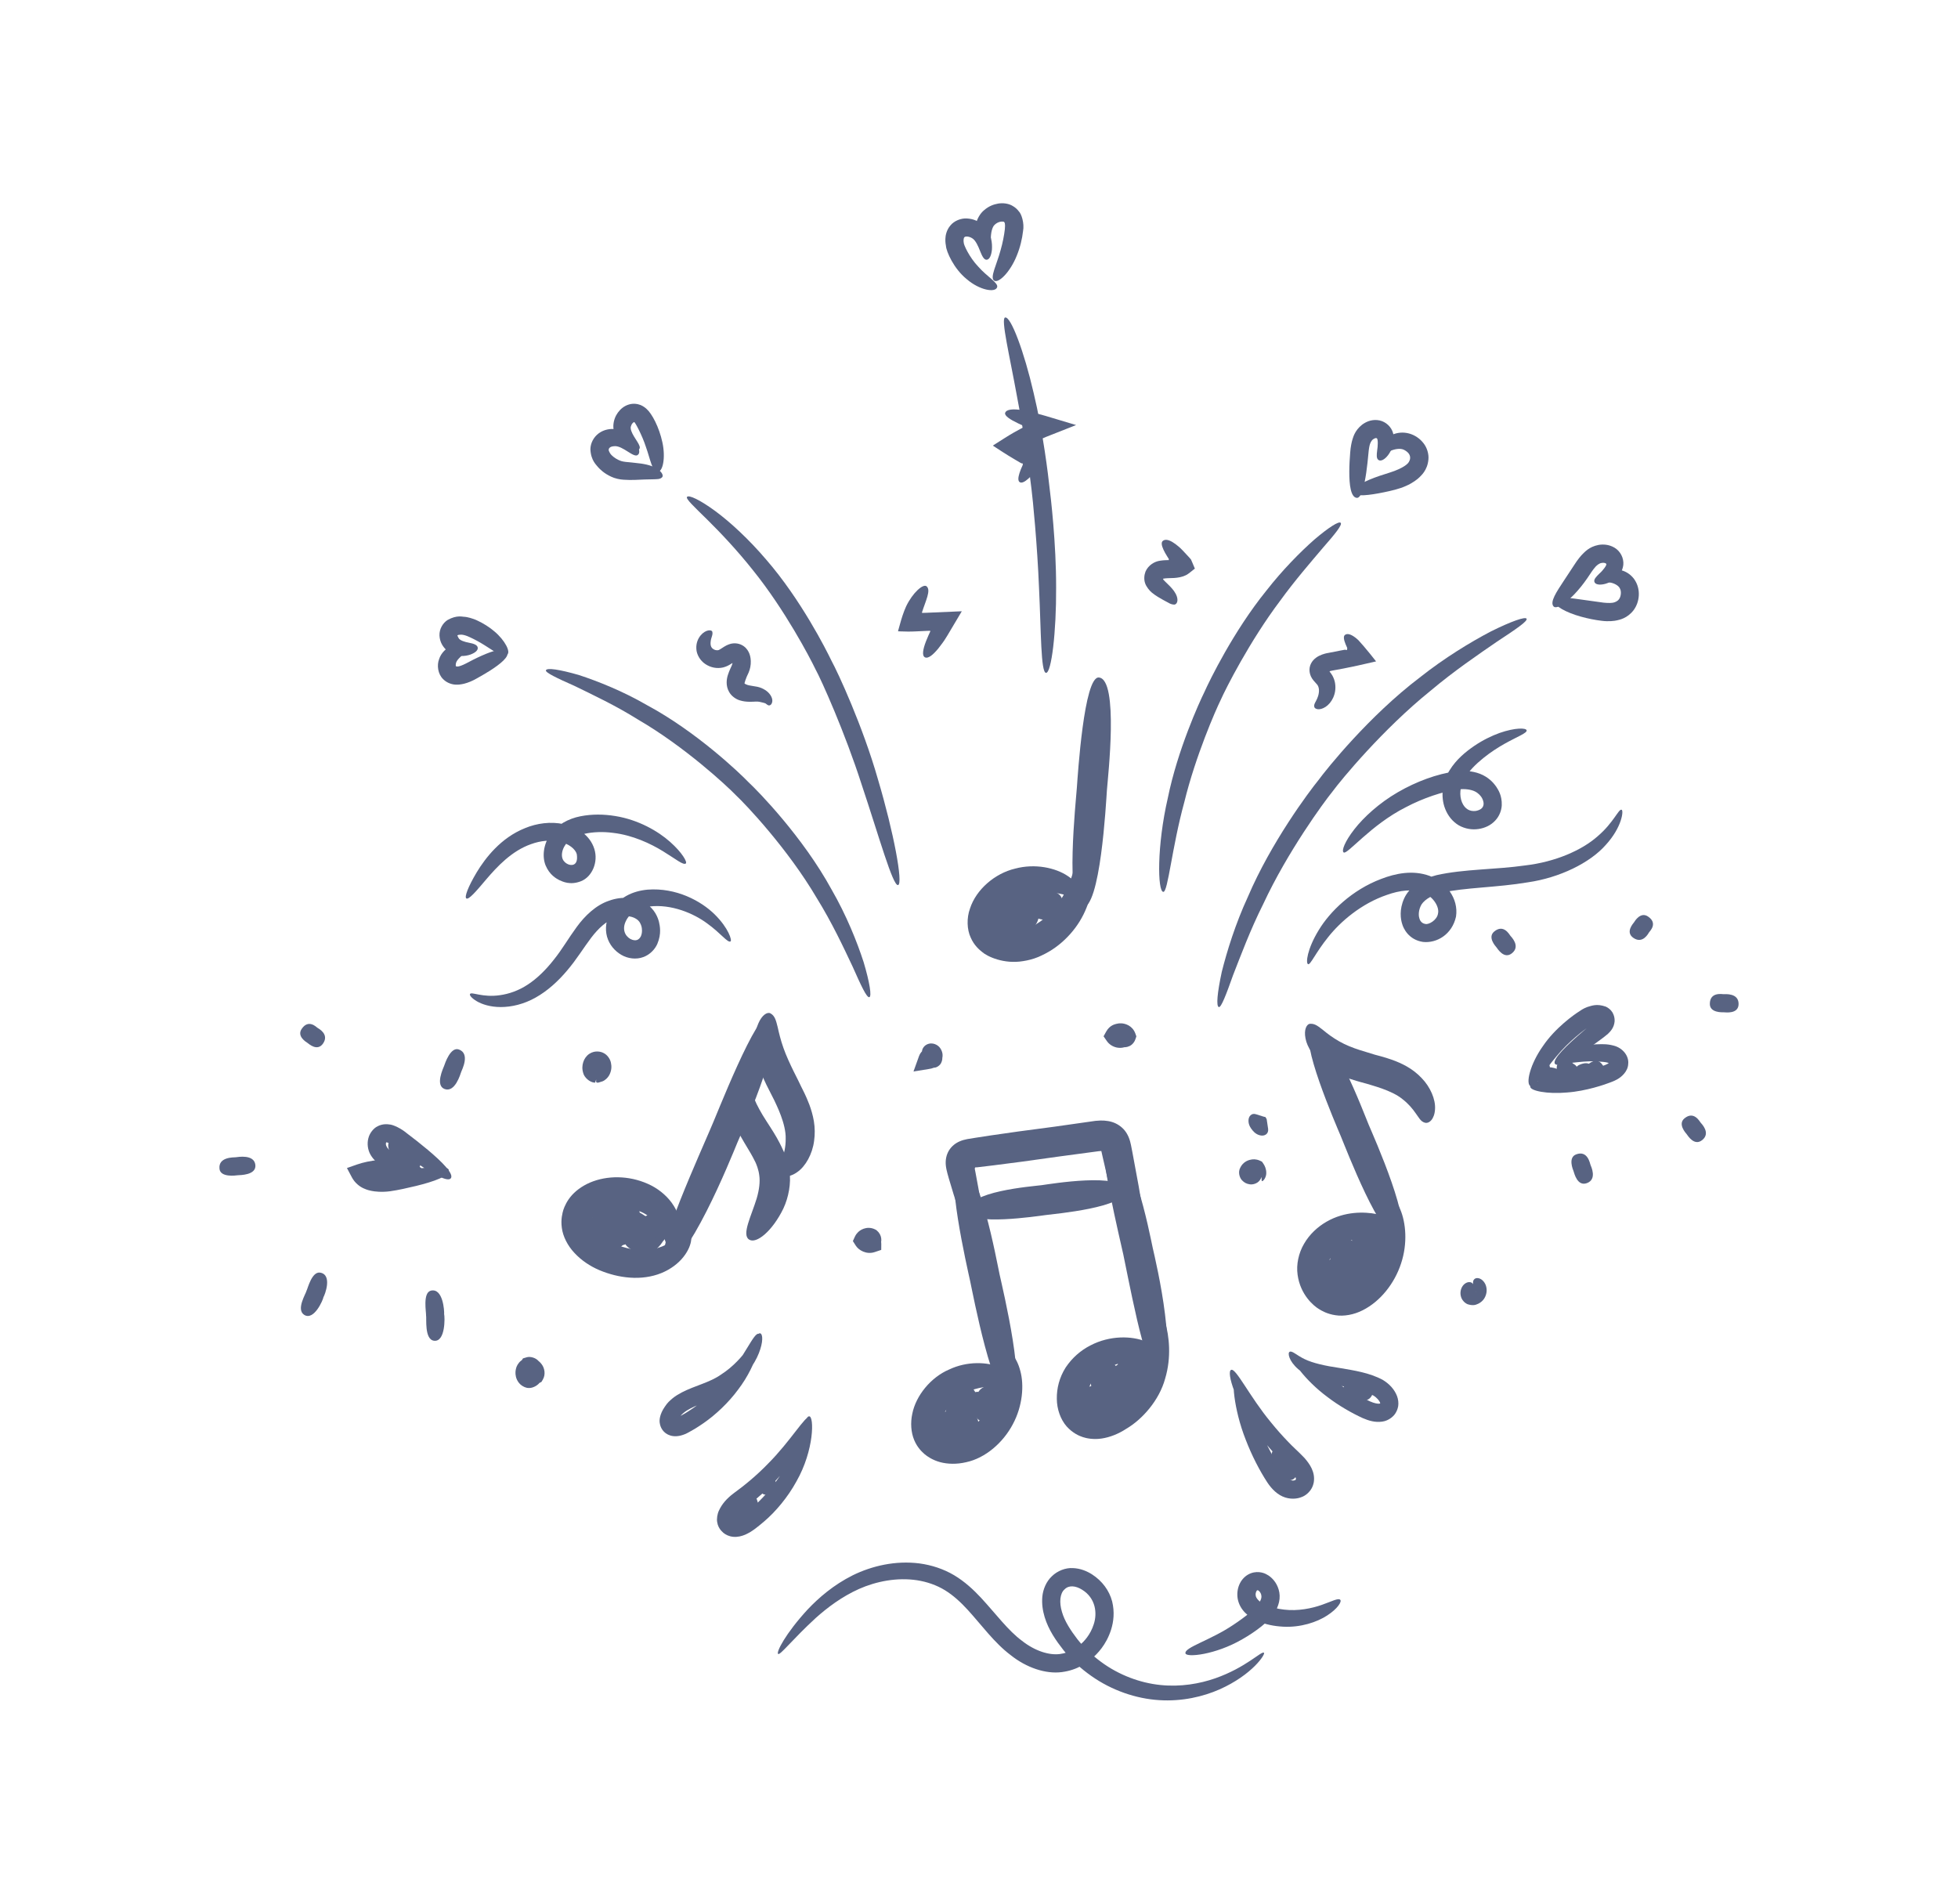 <svg xmlns="http://www.w3.org/2000/svg" xmlns:xlink="http://www.w3.org/1999/xlink" id="Capa_1" x="0px" y="0px" width="173px" height="168.195px" viewBox="32.173 0 173 168.195" xml:space="preserve">
<g>
	<g>
		<g>
			<g>
				<path fill="#586382" d="M155.708,109.248c-1.418,0.596-4.639-7.838-5.067-8.859c-0.432-1.02-3.771-8.733-2.559-9.244      c1.656-0.697,4.585,7.189,5.015,8.211C153.528,100.375,157.206,108.617,155.708,109.248z"></path>
			</g>
			<g>
				<path fill="#586382" d="M154.363,105.31c0.299-0.202,1.027,0.32,1.526,1.533c0.51,1.191,0.663,3.033,0.076,4.789      c-0.575,1.762-1.825,3.344-3.379,4.128c-0.779,0.403-1.687,0.562-2.412,0.445c-0.747-0.109-1.225-0.397-1.456-0.54      c-0.469-0.276-1.653-1.26-1.895-3.034c-0.13-0.896,0.088-1.929,0.572-2.741c0.482-0.835,1.197-1.494,1.979-1.945      c1.621-0.936,3.342-0.891,4.438-0.676c1.12,0.232,1.751,0.619,1.7,0.936c-0.074,0.449-0.8,0.619-1.77,0.793      c-0.963,0.172-2.183,0.422-3.031,1.06c-0.909,0.619-1.348,1.621-1.229,2.198c0.1,0.71,0.549,1.1,0.665,1.16      c0.158,0.066,0.42,0.311,1.22-0.059c0.798-0.38,1.742-1.407,2.229-2.58c0.52-1.188,0.641-2.51,0.594-3.51      C154.165,106.263,154.003,105.535,154.363,105.31z"></path>
			</g>
			<g>
				<path fill="#586382" d="M152.03,113.045c-0.607,0.469-1.159,0.25-1.535-0.165c-0.378-0.407-0.545-0.974-0.592-1.087      c-0.051-0.114-0.278-0.613-0.275-1.139c-0.007-0.527,0.22-1.037,0.867-1.145c1.741-0.273,1.741,1.056,1.86,1.236      C152.394,110.953,153.271,112.061,152.03,113.045z"></path>
			</g>
			<g>
				<path fill="#586382" d="M153.69,110.132c0.599,0.479,0.344,1.28-0.223,1.909c-0.554,0.635-1.363,1.029-1.528,1.117      c-0.159,0.098-0.888,0.516-1.669,0.624c-0.777,0.13-1.536-0.058-1.64-0.705c-0.146-0.888,0.329-1.333,0.813-1.653      c0.492-0.307,1.056-0.51,1.181-0.584c0.125-0.07,0.646-0.432,1.211-0.715C152.403,109.853,153.057,109.621,153.69,110.132z"></path>
			</g>
			<g>
				<path fill="#586382" d="M153.364,110.894c-1.447,0.522-1.57-0.723-1.621-0.862c-0.049-0.142-0.513-1.176,0.726-1.624      c1.69-0.607,1.732,0.58,1.783,0.72S154.892,110.345,153.364,110.894z"></path>
			</g>
			<g>
				<path fill="#586382" d="M158.072,99.195c-0.383-0.096-0.546-0.479-0.826-0.848c-0.258-0.373-0.636-0.836-1.166-1.242      c-0.946-0.781-2.744-1.215-3.134-1.348c-0.197-0.059-0.721-0.182-1.444-0.42c-0.708-0.229-1.684-0.646-2.452-1.291      c-0.778-0.629-1.389-1.52-1.528-2.299c-0.157-0.779,0.1-1.277,0.413-1.292c0.457-0.032,0.777,0.285,1.162,0.573      c0.366,0.304,0.828,0.654,1.398,0.977c0.577,0.328,1.194,0.57,1.818,0.77c0.643,0.197,1.146,0.353,1.333,0.41      c0.2,0.059,0.771,0.186,1.552,0.462c0.392,0.144,0.828,0.325,1.285,0.585c0.476,0.271,0.921,0.616,1.301,1.02      c0.768,0.789,1.243,1.891,1.181,2.756C158.917,98.882,158.442,99.299,158.072,99.195z"></path>
			</g>
		</g>
		<g>
			<g>
				<path fill="#586382" d="M127.785,80.198c-1.533-0.111-0.55-9.435-0.467-10.579c0.084-1.146,0.631-9.855,1.941-9.76      c1.793,0.13,0.8,8.806,0.717,9.951C129.893,70.959,129.406,80.314,127.785,80.198z"></path>
			</g>
			<g>
				<path fill="#586382" d="M127.774,75.309c0.35-0.086,0.858,0.671,0.928,2.009c0.074,1.319-0.388,3.146-1.521,4.656      c-0.56,0.754-1.269,1.427-2.055,1.938c-0.396,0.254-0.808,0.465-1.218,0.642c-0.452,0.186-0.907,0.3-1.336,0.364      c-1.707,0.287-3.173-0.406-3.634-0.816c-0.226-0.184-0.696-0.561-1.005-1.28c-0.326-0.698-0.361-1.716-0.056-2.549      c0.541-1.679,2.196-3.104,3.982-3.527c1.776-0.476,3.581-0.069,4.643,0.643c1.088,0.722,1.378,1.567,1.139,1.749      c-0.356,0.301-0.99-0.017-1.876-0.186c-0.879-0.182-2.087-0.221-3.182,0.188c-1.095,0.373-1.918,1.234-2.154,1.974      c-0.195,0.685,0.039,0.754,0.139,0.882c0.072,0.062,0.61,0.398,1.609,0.26c0.237-0.037,0.479-0.094,0.71-0.184      c0.269-0.111,0.543-0.241,0.814-0.401c0.538-0.32,1.058-0.754,1.503-1.257c0.904-1.007,1.456-2.264,1.755-3.256      C127.266,76.16,127.359,75.398,127.774,75.309z"></path>
			</g>
			<g>
				<path fill="#586382" d="M122.666,82.195c-1.535,0.086-1.338-1.867-1.35-2.104c-0.014-0.238-0.197-2.036,1.116-2.11      c1.795-0.1,1.532,1.724,1.544,1.962C123.99,80.179,124.287,82.105,122.666,82.195z"></path>
			</g>
			<g>
				<path fill="#586382" d="M123.634,81.645c-0.209,1.524-1.886,0.985-2.097,0.956c-0.211-0.028-1.823-0.165-1.645-1.469      c0.246-1.781,1.798-1.201,2.009-1.174C122.111,79.99,123.854,80.039,123.634,81.645z"></path>
			</g>
			<g>
				<path fill="#586382" d="M124.343,81.258c-1.521-0.208-1.053-1.37-1.034-1.519c0.021-0.146,0.093-1.278,1.396-1.099      c1.778,0.245,1.267,1.314,1.245,1.463C125.93,80.252,125.953,81.478,124.343,81.258z"></path>
			</g>
		</g>
		<g>
			<g>
				<path fill="#586382" d="M121.438,123.58c-1.503,0.33-3.294-9.234-3.549-10.398c-0.255-1.166-2.282-9.996-0.997-10.278      c1.754-0.386,3.345,8.539,3.602,9.706C120.748,113.775,123.022,123.232,121.438,123.58z"></path>
			</g>
			<g>
				<path fill="#586382" d="M121.013,119.431c0.32-0.167,0.986,0.434,1.311,1.697c0.341,1.244,0.211,3.085-0.661,4.706      c-0.849,1.614-2.414,2.997-4.138,3.36c-0.82,0.192-1.623,0.17-2.284-0.007c-0.665-0.179-1.147-0.511-1.373-0.705      c-0.223-0.192-0.649-0.585-0.925-1.257c-0.278-0.668-0.339-1.517-0.165-2.314c0.318-1.607,1.64-3.222,3.254-3.91      c1.591-0.756,3.367-0.675,4.497-0.201c1.154,0.496,1.582,1.232,1.385,1.461c-0.29,0.365-0.953,0.208-1.81,0.215      c-0.855,0.012-1.987,0.174-2.942,0.754c-0.97,0.55-1.587,1.449-1.749,2.213c-0.137,0.788,0.098,0.914,0.165,0.994      c0.041,0.035,0.125,0.096,0.336,0.156c0.209,0.051,0.572,0.078,1.004-0.021c0.828-0.144,1.881-0.941,2.559-1.984      c0.695-1.049,1.013-2.304,1.108-3.273C120.702,120.344,120.63,119.613,121.013,119.431z"></path>
			</g>
			<g>
				<path fill="#586382" d="M116.465,127.059c-1.426-0.462-0.687-2.294-0.691-2.562c0.074-0.249,0.089-2.087,1.371-2.127      c1.837-0.042,1.356,2.229,1.269,2.495c-0.019,0.145-0.072,0.821-0.366,1.401C117.757,126.85,117.238,127.302,116.465,127.059z"></path>
			</g>
			<g>
				<path fill="#586382" d="M118.622,125.691c0.26,1.517-1.501,1.51-1.709,1.545c-0.212,0.037-1.789,0.394-2.012-0.902      c-0.306-1.772,1.348-1.688,1.557-1.726C116.669,124.573,118.346,124.091,118.622,125.691z"></path>
			</g>
			<g>
				<path fill="#586382" d="M120.156,124.588c-1.455,0.502-1.51-0.594-1.552-0.717s-0.443-1.023,0.8-1.455      c1.697-0.586,1.677,0.46,1.719,0.582C121.164,123.121,121.691,124.056,120.156,124.588z"></path>
			</g>
			<g>
				<path fill="#586382" d="M119.527,124.049c0.629,1.403-0.148,1.418-0.228,1.452c-0.081,0.037-0.653,0.386-1.192-0.813      c-0.737-1.641,0.02-1.582,0.101-1.617C118.285,123.033,118.861,122.567,119.527,124.049z"></path>
			</g>
			<g>
				<path fill="#586382" d="M134.643,121.292c-0.763,0.113-1.427-2.227-2.011-4.718c-0.575-2.495-1.078-5.152-1.208-5.73      c-0.128-0.577-0.71-3.049-1.176-5.401c-0.457-2.354-0.796-4.597-0.163-4.784c0.861-0.25,1.847,1.834,2.582,4.158      c0.746,2.319,1.229,4.861,1.358,5.447c0.133,0.585,0.768,3.266,1.083,5.852C135.434,118.699,135.443,121.171,134.643,121.292z"></path>
			</g>
			<g>
				<path fill="#586382" d="M133.906,114.958c0.361-0.093,0.854,0.61,1.218,1.86c0.35,1.233,0.567,3.08-0.005,4.99      c-0.526,1.93-2.029,3.606-3.423,4.423c-0.698,0.46-1.476,0.766-2.189,0.868c-0.719,0.111-1.35-0.021-1.651-0.123      c-0.299-0.096-0.9-0.34-1.442-0.951c-0.536-0.61-0.86-1.523-0.865-2.431c-0.014-0.914,0.213-1.872,0.781-2.771      c0.571-0.854,1.331-1.517,2.196-1.955c1.721-0.897,3.65-0.845,4.87-0.346c1.257,0.485,1.744,1.271,1.55,1.501      c-0.283,0.373-0.993,0.172-1.955,0.178c-0.949-0.021-2.222,0.186-3.233,0.842c-0.503,0.307-0.925,0.759-1.183,1.174      c-0.234,0.393-0.354,0.912-0.341,1.309c0.065,0.851,0.325,0.834,0.434,0.911c0.061,0.014,0.172,0.054,0.437,0.014      c0.264-0.044,0.677-0.181,1.152-0.493c1.014-0.613,1.976-1.627,2.472-2.939c0.526-1.301,0.608-2.814,0.659-3.97      C133.439,115.89,133.502,115.06,133.906,114.958z"></path>
			</g>
			<g>
				<path fill="#586382" d="M130.29,125.107c-1.515,0.262-1.596-2.014-1.643-2.285c-0.049-0.273-0.487-2.328,0.81-2.551      c1.771-0.307,1.77,1.825,1.818,2.096C131.322,122.641,131.89,124.83,130.29,125.107z"></path>
			</g>
			<g>
				<path fill="#586382" d="M131.551,122.683c0.43,0.635,0.101,1.227-0.429,1.618c-0.524,0.397-1.201,0.56-1.338,0.603      c-0.14,0.052-0.749,0.271-1.366,0.249c-0.617-0.017-1.192-0.276-1.248-0.931c-0.123-1.746,1.52-1.707,1.749-1.838      c0.109-0.037,0.57-0.251,1.076-0.334C130.503,121.973,131.097,122.01,131.551,122.683z"></path>
			</g>
			<g>
				<path fill="#586382" d="M132.574,122.797c-1.515,0.262-1.538-1.67-1.577-1.899c-0.04-0.231-0.425-1.969,0.872-2.191      c1.77-0.306,1.716,1.507,1.755,1.737C133.664,120.675,134.174,122.523,132.574,122.797z"></path>
			</g>
			<g>
				<path fill="#586382" d="M132.502,121.767c0.262,1.514-0.645,1.361-0.751,1.377c-0.104,0.019-0.887,0.239-1.109-1.057      c-0.306-1.772,0.553-1.553,0.656-1.568C131.403,120.501,132.226,120.167,132.502,121.767z"></path>
			</g>
			<g>
				<path fill="#586382" d="M133.191,113.109c-0.751,0.16-1.878-3.656-2.868-7.752c-0.237-1.033-0.478-2.072-0.708-3.068      c-0.046-0.2-0.09-0.399-0.134-0.594h-0.003l0,0l0,0l-0.218,0.016c-1.726,0.229-3.057,0.408-3.534,0.473      c-0.464,0.065-1.661,0.232-3.212,0.448c-0.774,0.103-1.64,0.214-2.547,0.329c-0.454,0.056-0.918,0.111-1.387,0.167      c-0.167,0.021-0.118,0.012-0.14,0.012l-0.029-0.005c-0.021-0.002-0.049,0-0.07,0.017c-0.021,0.017-0.029,0.042-0.034,0.067      l-0.005,0.046c-0.01-0.017,0.039,0.212,0.056,0.302c0.091,0.492,0.179,0.977,0.267,1.449c0.165,0.939,0.302,1.816,0.392,2.572      c0.179,1.512,0.172,2.541-0.162,2.621c-0.454,0.108-0.999-0.787-1.565-2.206c-0.283-0.71-0.57-1.55-0.855-2.46      c-0.14-0.463-0.28-0.936-0.425-1.413l-0.123-0.438c-0.062-0.236-0.12-0.478-0.144-0.714c-0.049-0.474,0.035-0.933,0.278-1.334      c0.228-0.366,0.563-0.642,0.97-0.812c0.201-0.086,0.422-0.146,0.649-0.189l0.575-0.094c0.469-0.072,0.93-0.144,1.38-0.213      c0.906-0.13,1.77-0.253,2.544-0.364c1.552-0.206,2.75-0.366,3.215-0.427c0.486-0.069,1.846-0.262,3.61-0.513      c0.135-0.014,0.283-0.025,0.445-0.03c0.228-0.004,0.452,0.01,0.677,0.049c0.448,0.074,0.882,0.27,1.225,0.584      c0.351,0.309,0.585,0.742,0.715,1.219c0.074,0.275,0.088,0.385,0.113,0.508l0.074,0.375c0.186,1.004,0.381,2.053,0.573,3.094      C133.511,108.984,133.987,112.94,133.191,113.109z"></path>
			</g>
			<g>
				<path fill="#586382" d="M131.549,105.166c0.206,1.524-6.196,2.081-6.976,2.188c-0.782,0.104-6.696,0.988-6.872-0.315      c-0.239-1.781,5.733-2.222,6.515-2.326C124.995,104.605,131.331,103.556,131.549,105.166z"></path>
			</g>
		</g>
		<g>
			<g>
				<path fill="#586382" d="M91.038,111.636c-0.696-0.326,0.183-2.929,1.25-5.623c1.071-2.691,2.328-5.482,2.583-6.103      c0.568-1.218,4.184-10.705,5.374-10.271c0.842,0.312,0.289,2.841-0.587,5.432c-0.87,2.595-2.064,5.243-2.326,5.865      c-0.258,0.624-1.412,3.495-2.741,6.099C93.264,109.644,91.773,111.982,91.038,111.636z"></path>
			</g>
			<g>
				<path fill="#586382" d="M92.989,108.826c0.359,0.061,0.471,1.092-0.434,2.233c-0.438,0.554-1.108,1.081-1.953,1.424      c-0.851,0.346-1.82,0.471-2.765,0.401c-0.948-0.067-1.844-0.304-2.679-0.649c-0.876-0.371-1.632-0.888-2.233-1.538      c-0.601-0.635-1.018-1.463-1.112-2.219c-0.104-0.756,0.058-1.314,0.141-1.598c0.096-0.279,0.312-0.803,0.771-1.304      c0.454-0.497,1.113-0.935,1.874-1.208c1.554-0.557,3.465-0.467,5.118,0.375c0.816,0.422,1.537,1.064,1.992,1.803      c0.452,0.729,0.666,1.496,0.684,2.154c0.045,1.35-0.604,2.05-0.876,1.91c-0.427-0.174-0.459-0.857-0.828-1.615      c-0.353-0.784-1.011-1.604-2.043-1.992c-1.005-0.413-2.338-0.423-3.112-0.117c-0.854,0.32-1.007,0.727-1.046,0.826      c-0.01,0.145-0.192,0.455,0.415,1.152c0.294,0.332,0.772,0.682,1.311,0.931c0.579,0.269,1.245,0.484,1.876,0.584      c1.287,0.231,2.446-0.081,3.258-0.587C92.16,109.322,92.587,108.724,92.989,108.826z"></path>
			</g>
			<g>
				<path fill="#586382" d="M85.244,110.24c-1.09-1.02,0.369-2.411,0.471-2.671c0.177-0.2,0.931-1.921,2.125-1.468      c0.835,0.331,0.958,0.997,0.795,1.609c-0.15,0.614-0.572,1.137-0.653,1.262c-0.077,0.129-0.416,0.751-0.939,1.178      C86.52,110.582,85.841,110.791,85.244,110.24z"></path>
			</g>
			<g>
				<path fill="#586382" d="M88.011,109.278c-0.238,0.729-0.862,0.845-1.439,0.654c-0.578-0.184-1.03-0.646-1.13-0.73      c-0.102-0.083-0.568-0.464-0.8-0.981c-0.246-0.515-0.225-1.105,0.346-1.426c0.783-0.443,1.259-0.336,1.581-0.167      c0.315,0.179,0.52,0.476,0.589,0.533c0.067,0.058,0.386,0.255,0.636,0.568C88.034,108.047,88.264,108.506,88.011,109.278z"></path>
			</g>
			<g>
				<path fill="#586382" d="M88.547,110.287c-1.252-0.895-0.091-1.994,0.021-2.152c0.111-0.155,0.894-1.394,1.965-0.631      c1.463,1.044,0.317,2.025,0.206,2.181C90.625,109.842,89.866,111.228,88.547,110.287z"></path>
			</g>
			<g>
				<path fill="#586382" d="M90.015,109.501c-0.724,1.356-1.957,0.353-2.126,0.265c-0.17-0.091-1.491-0.701-0.875-1.862      c0.845-1.584,1.958-0.582,2.127-0.491C89.31,107.502,90.779,108.068,90.015,109.501z"></path>
			</g>
			<g>
				<path fill="#586382" d="M88.417,110.672c-1.356-0.723-0.923-0.886-0.904-0.923c0.021-0.037,0.1-0.361,1.259,0.255      c1.587,0.845,1.116,0.961,1.095,0.998C89.848,111.039,89.851,111.435,88.417,110.672z"></path>
			</g>
			<g>
				<path fill="#586382" d="M85.516,109.258c0.049,0.768-0.32,1.097-0.751,1.148c-0.427,0.057-0.828-0.163-0.912-0.197      c-0.086-0.028-0.484-0.168-0.728-0.494c-0.253-0.325-0.293-0.787,0.157-1.264c1.236-1.276,1.38-0.768,1.505-0.738      C84.888,107.773,85.374,107.664,85.516,109.258z"></path>
			</g>
			<g>
				<path fill="#586382" d="M101.075,103.631c-0.165-0.359,0.061-0.734,0.206-1.21c0.162-0.464,0.318-1.093,0.311-1.805      c0.042-1.319-0.835-3.02-1.006-3.397c-0.098-0.195-0.357-0.707-0.693-1.368c-0.334-0.685-0.745-1.64-0.921-2.642      c-0.188-0.997-0.123-2.073,0.209-2.795c0.312-0.73,0.788-1.031,1.064-0.881c0.405,0.211,0.501,0.675,0.635,1.197      c0.116,0.521,0.267,1.166,0.516,1.863c0.473,1.348,1.391,2.988,1.572,3.424c0.097,0.204,0.405,0.758,0.721,1.594      c0.153,0.417,0.302,0.904,0.395,1.453c0.095,0.57,0.102,1.167,0.019,1.744c-0.148,1.152-0.754,2.25-1.496,2.756      C101.866,104.093,101.221,103.986,101.075,103.631z"></path>
			</g>
			<g>
				<path fill="#586382" d="M98.353,109.515c-0.663-0.434,0.204-2.081,0.675-3.621c0.229-0.77,0.312-1.49,0.231-2.038      c-0.064-0.545-0.264-1.005-0.341-1.171c-0.074-0.165-0.297-0.599-0.675-1.218c-0.359-0.61-0.909-1.445-1.259-2.442      c-0.357-0.965-0.455-2.09-0.19-2.885c0.26-0.81,0.758-1.139,1.032-0.983c0.403,0.214,0.508,0.67,0.69,1.144      c0.172,0.479,0.396,1.078,0.761,1.734c0.344,0.641,0.831,1.334,1.246,2.011c0.412,0.659,0.707,1.275,0.812,1.513      c0.098,0.231,0.457,0.895,0.594,1.936c0.155,1.035-0.077,2.297-0.543,3.287C100.419,108.77,98.992,109.946,98.353,109.515z"></path>
			</g>
		</g>
		<g>
			<path fill="#586382" d="M108.984,88.104c-0.232,0.069-0.737-1.036-1.482-2.711c-0.783-1.661-1.827-3.892-3.163-6.046     c-2.574-4.377-6.289-8.287-7.138-9.08c-0.808-0.84-4.519-4.285-8.628-6.674c-2.011-1.265-4.098-2.236-5.638-2.99     c-1.565-0.691-2.588-1.183-2.528-1.377c0.077-0.251,1.213-0.074,2.908,0.412c1.668,0.548,3.888,1.424,6.012,2.658     c4.346,2.33,8.163,5.963,8.994,6.828c0.874,0.816,4.793,4.835,7.319,9.457c1.312,2.271,2.263,4.643,2.841,6.432     C109.019,86.82,109.206,88.039,108.984,88.104z"></path>
		</g>
		<g>
			<path fill="#586382" d="M111.523,78.199c-0.461,0.113-1.686-4.302-3.217-8.877c-1.477-4.602-3.555-9.24-4.091-10.212     c-0.478-0.995-2.692-5.231-5.505-8.718c-1.388-1.753-2.879-3.328-4.026-4.46c-1.15-1.131-1.935-1.857-1.812-2.024     c0.15-0.211,1.144,0.253,2.491,1.241c1.343,0.986,2.998,2.523,4.504,4.291c3.057,3.518,5.29,7.936,5.779,8.954     c0.549,0.999,2.755,5.747,4.1,10.469C111.145,73.563,111.983,78.086,111.523,78.199z"></path>
		</g>
		<g>
			<path fill="#586382" d="M167.056,54.667c0.108,0.216-0.97,0.944-2.611,2.022c-1.619,1.113-3.804,2.595-5.88,4.346     c-4.234,3.416-7.901,7.873-8.641,8.878c-0.789,0.97-3.989,5.341-6.137,9.961c-1.142,2.272-1.999,4.585-2.669,6.294     c-0.61,1.729-1.051,2.859-1.25,2.811c-0.256-0.061-0.138-1.279,0.257-3.117c0.457-1.815,1.206-4.246,2.303-6.618     c2.058-4.831,5.42-9.313,6.229-10.307c0.756-1.03,4.492-5.685,8.959-9.077c2.189-1.736,4.516-3.145,6.292-4.074     C165.71,54.891,166.951,54.458,167.056,54.667z"></path>
		</g>
		<g>
			<path fill="#586382" d="M150.631,46.195c0.16,0.176-0.52,1.007-1.584,2.22c-1.044,1.236-2.465,2.867-3.773,4.673     c-2.686,3.564-4.816,7.785-5.231,8.725c-0.455,0.918-2.236,4.986-3.227,9.047c-1.106,4.028-1.442,7.961-1.857,7.94     c-0.518-0.011-0.577-4.079,0.396-8.288c0.86-4.235,2.77-8.431,3.237-9.375c0.427-0.965,2.572-5.38,5.48-8.963     c1.415-1.813,2.989-3.405,4.228-4.497C149.562,46.603,150.476,46.018,150.631,46.195z"></path>
		</g>
		<g>
			<path fill="#586382" d="M73.702,87.822c0.127-0.221,1.099,0.336,2.65,0.105c0.764-0.105,1.638-0.394,2.454-0.937     c0.828-0.54,1.606-1.31,2.303-2.2c0.712-0.879,1.287-1.891,2.02-2.888c0.712-0.979,1.698-1.937,2.86-2.321     c1.12-0.411,2.355-0.313,3.177,0.201c0.886,0.524,1.142,1.336,1.229,1.66c0.078,0.357,0.241,1.044-0.142,1.951     c-0.188,0.438-0.619,0.945-1.243,1.168c-0.617,0.234-1.368,0.14-1.938-0.196c-0.573-0.337-1.054-0.874-1.265-1.603     c-0.199-0.73-0.066-1.482,0.253-2.105c0.318-0.627,0.826-1.146,1.436-1.492c0.599-0.34,1.26-0.503,1.888-0.562     c2.535-0.195,4.736,1.002,5.936,2.188c1.229,1.211,1.554,2.317,1.396,2.387c-0.253,0.142-0.851-0.722-2.073-1.599     c-1.183-0.876-3.147-1.721-5.095-1.486c-0.951,0.114-1.737,0.568-2.069,1.273c-0.35,0.703-0.111,1.309,0.393,1.596     c0.493,0.248,0.768,0.064,0.923-0.234c0.153-0.338,0.1-0.721,0.056-0.877c-0.054-0.174-0.146-0.484-0.504-0.686     c-0.375-0.236-1.055-0.33-1.815-0.061c-0.756,0.246-1.464,0.883-2.127,1.753c-0.653,0.86-1.306,1.938-2.119,2.886     c-0.801,0.953-1.744,1.812-2.781,2.391c-1.039,0.592-2.149,0.844-3.08,0.842c-0.938,0.004-1.695-0.253-2.147-0.526     C73.816,88.174,73.64,87.916,73.702,87.822z"></path>
		</g>
		<g>
			<path fill="#586382" d="M73.377,79.38c-0.186-0.12,0.148-1.022,0.919-2.314c0.763-1.255,2.115-3.036,4.263-3.896     c1.043-0.434,2.272-0.604,3.423-0.353c1.129,0.228,2.312,0.941,2.702,2.186c0.368,1.156-0.188,2.46-1.174,2.854     c-0.965,0.379-1.621,0.033-1.911-0.09c-0.29-0.15-0.869-0.469-1.22-1.306c-0.315-0.786-0.19-1.862,0.401-2.706     c0.591-0.893,1.651-1.434,2.672-1.633c1.034-0.204,2.075-0.188,3.091-0.021c2.034,0.327,3.78,1.338,4.843,2.287     c1.076,0.955,1.525,1.785,1.385,1.902c-0.216,0.183-0.898-0.395-2.009-1.074c-1.104-0.682-2.699-1.434-4.435-1.631     c-1.702-0.229-3.652,0.113-4.211,1.074c-0.325,0.471-0.344,0.957-0.234,1.227c0.088,0.234,0.312,0.398,0.427,0.447     c0.223,0.137,0.999,0.281,0.825-0.865c-0.106-0.431-0.705-0.934-1.496-1.094c-0.786-0.188-1.69-0.104-2.537,0.206     c-1.723,0.597-3.026,2.016-3.951,3.097C74.226,78.772,73.588,79.516,73.377,79.38z"></path>
		</g>
		<g>
			<path fill="#586382" d="M175.444,71.543c0.2,0.023,0.065,1.518-1.389,3.104c-1.396,1.594-4.082,2.903-6.872,3.307     c-2.755,0.469-5.645,0.459-7.672,0.93c-0.977,0.232-1.645,0.748-1.822,1.186c-0.228,0.504-0.158,0.933-0.103,1.084     c0.042,0.168,0.202,0.438,0.515,0.477c0.293,0.094,1.042-0.331,1.127-0.913c0.142-0.587-0.426-1.515-1.312-1.847     c-0.891-0.356-2.087-0.206-3.197,0.195c-2.271,0.77-4.11,2.361-5.193,3.727c-1.108,1.371-1.567,2.473-1.773,2.396     c-0.232-0.07-0.082-1.346,0.93-2.999c0.983-1.638,2.94-3.56,5.52-4.532c1.255-0.486,2.795-0.813,4.283-0.269     c1.442,0.545,2.579,1.989,2.333,3.597c-0.35,1.589-1.709,2.365-2.913,2.238c-1.271-0.188-1.734-1.197-1.841-1.579     c-0.14-0.427-0.273-1.276,0.169-2.257c0.476-1.062,1.645-1.765,2.871-2.066c2.433-0.547,5.207-0.48,7.844-0.86     c2.63-0.309,4.973-1.327,6.373-2.565C174.743,72.689,175.187,71.455,175.444,71.543z"></path>
		</g>
		<g>
			<path fill="#586382" d="M167.06,64.527c0.054,0.237-0.795,0.543-1.955,1.19c-0.577,0.327-1.231,0.742-1.876,1.264     c-0.645,0.522-1.285,1.139-1.67,1.835c-0.401,0.688-0.461,1.456-0.211,2.072c0.26,0.613,0.717,0.828,1.225,0.76     c1.011-0.191,0.649-1,0.484-1.23c-0.076-0.113-0.26-0.34-0.563-0.491c-0.319-0.157-0.842-0.257-1.496-0.179     c-1.328,0.174-3.096,0.771-4.601,1.566c-3.119,1.569-5.195,4.232-5.504,4.002c-0.211-0.146,0.111-0.98,0.942-2.045     c0.827-1.062,2.191-2.317,3.833-3.268c1.653-0.959,3.456-1.621,5.146-1.857c0.86-0.105,1.728,0.009,2.382,0.336     c0.673,0.341,1.006,0.785,1.181,1.031c0.152,0.246,0.52,0.754,0.484,1.646c-0.025,0.434-0.199,0.951-0.592,1.357     c-0.38,0.406-0.911,0.651-1.468,0.73c-0.557,0.081-1.171-0.005-1.741-0.327c-0.568-0.343-0.958-0.855-1.19-1.433     c-0.459-1.135-0.229-2.486,0.383-3.431c0.596-0.965,1.415-1.628,2.178-2.152c0.772-0.524,1.554-0.897,2.238-1.144     C166.051,64.279,167.016,64.301,167.06,64.527z"></path>
		</g>
		<g>
			<path fill="#586382" d="M99.21,117.845c0.413,0.086-0.071,2.648-1.827,4.941c-0.847,1.148-1.957,2.194-3.033,2.943     c-0.267,0.192-0.538,0.355-0.789,0.516c-0.13,0.074-0.257,0.146-0.378,0.215c-0.162,0.1-0.431,0.241-0.643,0.309     c-0.904,0.32-1.537-0.014-1.827-0.418c-0.167-0.231-0.218-0.447-0.241-0.588c-0.058-0.256-0.025-0.803,0.443-1.476     c0.253-0.388,0.422-0.508,0.675-0.733c0.243-0.201,0.52-0.368,0.81-0.523c1.191-0.617,2.488-0.875,3.497-1.594     c1.055-0.674,1.878-1.616,2.414-2.369c0.54-0.757,0.83-1.325,1.027-1.265c0.248,0.067,0.276,0.776-0.12,1.767     c-0.388,0.981-1.239,2.203-2.456,3.094c-0.592,0.448-1.304,0.826-1.951,1.082c-0.638,0.26-1.213,0.471-1.65,0.707     c-0.216,0.115-0.408,0.231-0.553,0.352c-0.132,0.098-0.311,0.297-0.271,0.254c-0.008,0.002-0.015,0.014-0.015,0.014l0.003,0.007     c0.007,0.005,0.016,0.002,0.022-0.003c0.116-0.064,0.241-0.137,0.376-0.213c0.223-0.145,0.464-0.285,0.7-0.455     c0.96-0.656,1.974-1.559,2.804-2.534C97.938,119.939,98.768,117.718,99.21,117.845z"></path>
		</g>
		<g>
			<path fill="#586382" d="M103.67,125.138c0.44-0.012,0.457,2.971-1.129,5.754c-0.757,1.381-1.825,2.668-2.89,3.567     c-0.533,0.442-0.993,0.849-1.633,1.134c-0.304,0.125-0.643,0.225-1.061,0.19c-0.382-0.034-0.675-0.194-0.869-0.351     c-0.111-0.106-0.204-0.194-0.262-0.273c-0.1-0.139-0.239-0.353-0.283-0.66c-0.061-0.279,0.009-0.745,0.15-1.03     c0.267-0.587,0.691-1.067,1.285-1.519c0.967-0.696,2.071-1.609,3.047-2.621c1.99-1.988,3.333-4.314,3.688-4.14     c0.492,0.22-0.563,2.885-2.583,5.155c-0.979,1.141-2.178,2.168-3.193,2.901c-0.381,0.28-0.68,0.651-0.771,0.862     c-0.049,0.109-0.021,0.045-0.025,0.067l0.002,0.005c0.052-0.016-0.118,0.053,0.239-0.069c0.276-0.109,0.742-0.478,1.211-0.874     c0.941-0.787,1.908-1.902,2.655-3.094C102.813,127.761,103.199,125.099,103.67,125.138z"></path>
		</g>
		<g>
			<path fill="#586382" d="M98.459,134.014c-0.891-0.062-0.791-0.68-0.854-0.776c-0.007-0.103-0.339-0.585,0.236-1.09     c0.415-0.342,0.759-0.266,0.975-0.04c0.22,0.218,0.28,0.542,0.302,0.61c0.025,0.064,0.155,0.387,0.104,0.711     C99.176,133.76,98.947,134.04,98.459,134.014z"></path>
		</g>
		<g>
			<path fill="#586382" d="M99.176,133.492c0.132,0.914-0.914,0.882-1.039,0.898c-0.125,0.019-1.069,0.209-1.183-0.573     c-0.155-1.066,0.825-0.99,0.95-1.009C98.031,132.79,99.034,132.528,99.176,133.492z"></path>
		</g>
		<g>
			<path fill="#586382" d="M100.357,131.848c-0.733,0.557-1.027-0.135-1.083-0.206c-0.054-0.07-0.504-0.58,0.125-1.059     c0.858-0.65,1.095,0.021,1.15,0.092C100.602,130.747,101.133,131.26,100.357,131.848z"></path>
		</g>
		<g>
			<path fill="#586382" d="M146.118,119.438c0.215-0.128,0.607,0.302,1.326,0.646c0.726,0.354,1.832,0.598,3.101,0.783     c1.271,0.219,2.606,0.408,3.806,1.051c0.61,0.375,1.032,0.849,1.257,1.429c0.109,0.285,0.145,0.622,0.103,0.891     c-0.047,0.267-0.142,0.464-0.218,0.587c-0.126,0.246-0.571,0.7-1.202,0.781c-0.604,0.086-1.173-0.074-1.721-0.315     c-0.972-0.448-2.094-1.085-3.091-1.847c-2.027-1.495-3.386-3.434-3.075-3.676c0.415-0.343,1.985,1.211,3.938,2.449     c0.96,0.633,2.016,1.201,2.883,1.601c0.371,0.171,0.712,0.223,0.823,0.199c0.098-0.019,0.062-0.017,0.074-0.021     c-0.005-0.025,0.019,0.044-0.019-0.082c-0.042-0.131-0.267-0.424-0.577-0.609c-0.712-0.395-2.022-0.68-3.264-0.953     c-1.257-0.264-2.593-0.695-3.397-1.392C146.056,120.255,145.923,119.536,146.118,119.438z"></path>
		</g>
		<g>
			<path fill="#586382" d="M152.741,123.908c-0.304,0.346-0.675,0.26-0.925-0.005c-0.253-0.255-0.337-0.634-0.355-0.708     c-0.027-0.071-0.134-0.414-0.058-0.742c0.064-0.334,0.309-0.588,0.693-0.505c1.022,0.239,0.832,0.663,0.891,0.77     C152.992,122.832,153.34,123.179,152.741,123.908z"></path>
		</g>
		<g>
			<path fill="#586382" d="M153.416,123.237c-0.376,0.803-1.196,0.395-1.345,0.42c-0.128-0.046-0.981,0.071-1.172-0.661     c-0.12-0.523,0.151-0.809,0.502-0.911c0.345-0.111,0.726-0.03,0.809-0.021c0.084,0.004,0.492,0.021,0.83,0.209     C153.384,122.456,153.614,122.792,153.416,123.237z"></path>
		</g>
		<g>
			<path fill="#586382" d="M140.953,121.032c0.429-0.172,1.638,2.38,3.522,4.647c0.464,0.572,0.956,1.132,1.452,1.646     c0.506,0.545,0.96,0.916,1.498,1.486c0.466,0.533,0.965,1.238,0.83,2.139c-0.148,0.852-0.818,1.238-1.076,1.319     c-0.282,0.118-0.807,0.237-1.444,0.042c-0.671-0.209-1.199-0.752-1.575-1.314c-0.705-1.079-1.389-2.408-1.92-3.79     c-1.088-2.751-1.278-5.528-0.886-5.571c0.533-0.074,1.106,2.494,2.271,4.996c0.561,1.245,1.255,2.523,1.864,3.451     c0.589,0.897,1.002,0.723,1.097,0.703c0.056-0.023,0.065-0.035,0.084-0.098c0.039-0.02-0.072-0.402-0.448-0.799     c-0.334-0.363-0.96-0.916-1.451-1.47c-0.52-0.563-1.03-1.181-1.491-1.818C141.389,124.058,140.494,121.197,140.953,121.032z"></path>
		</g>
		<g>
			<path fill="#586382" d="M145.413,131.146c-0.452-0.096-0.573-0.445-0.643-0.773c-0.065-0.331-0.081-0.68-0.098-0.756     c-0.014-0.078-0.095-0.392-0.142-0.714c-0.034-0.322-0.044-0.677,0.288-0.896c0.447-0.295,0.855-0.064,1.099,0.322     c0.251,0.381,0.304,0.867,0.323,0.973c0.022,0.102,0.141,0.604,0.039,1.08C146.188,130.858,145.886,131.248,145.413,131.146z"></path>
		</g>
		<g>
			<path fill="#586382" d="M146.758,130.204c-0.194,0.902-1.192,0.499-1.319,0.474c-0.128-0.028-1.102-0.188-0.935-0.958     c0.228-1.056,1.146-0.634,1.273-0.608C145.905,129.139,146.962,129.254,146.758,130.204z"></path>
		</g>
		<g>
			<path fill="#586382" d="M84.528,94.308c-0.093-0.061-0.144-0.182-0.056-0.342c0.089-0.154,0.312-0.306,0.624-0.287     c0.155,0.01,0.346,0.067,0.52,0.229c0.177,0.157,0.288,0.427,0.29,0.675c-0.007,0.462-0.267,0.983-0.977,1.088l-0.014-1.262     c0.023,0.195,0.002-0.014-0.216-0.093c-0.102-0.039-0.137-0.039-0.116-0.042c-0.022-0.002,0.012,0.003,0.101-0.018     c0.167-0.033,0.28-0.151,0.262-0.143c0.007-0.009-0.014,0.033-0.014,0.062c-0.003,0.043,0.004-0.027,0.004-0.027     c-0.002-0.044-0.021-0.058,0.012-0.012c0.025,0.054,0.174,0.162,0.283,0.19c-0.014,0.017,0.081-0.005-0.139,0.044     c-0.204,0.047-0.23,0.213-0.184,0.037l-0.494,1.072c-0.631-0.568-0.482-1.297-0.236-1.621c0.273-0.367,0.628-0.342,0.698-0.17     c0.115,0.241,0.146,0.455,0.257,0.561c0.047,0.057,0.1,0.101,0.142,0.114c0.012,0,0.019,0.005,0.03,0     c-0.014,0.005-0.039,0.015-0.058,0.025c-0.037,0.019-0.062,0.046-0.062,0.046l-0.435,1.225c-0.489-0.012-0.962-0.488-1.046-0.851     c-0.113-0.366-0.088-0.68,0.003-0.968c0.088-0.285,0.278-0.556,0.528-0.725c0.253-0.172,0.515-0.207,0.624-0.209     c0.125-0.002,0.359-0.02,0.666,0.144c0.311,0.157,0.559,0.513,0.626,0.842c0.076,0.337,0.056,0.668-0.111,1.03     c-0.081,0.174-0.228,0.371-0.445,0.517c-0.218,0.155-0.513,0.206-0.752,0.183l0.026-1.013c0,0-0.028-0.072-0.056-0.091     c-0.03-0.023-0.005,0.002,0.046,0.005c0.128-0.025,0.01,0.007,0.005,0.083c0,0.061-0.003-0.086-0.069-0.135     C84.735,94.406,84.625,94.373,84.528,94.308z"></path>
		</g>
		<g>
			<path fill="#586382" d="M114.461,93.332c0.042,0.093,0.077,0.238-0.146,0.311c-0.253,0.059-0.524-0.162-0.61-0.357     c-0.051-0.108-0.088-0.231-0.071-0.4c0.011-0.16,0.125-0.445,0.422-0.597c0.503-0.255,1.016,0.044,1.194,0.325     c0.192,0.285,0.271,0.611,0.146,1.002c-0.134,0.35-0.343,0.51-0.52,0.623c-0.353,0.199-0.561,0.19-0.638,0.211     c0,0-0.012,0.003-0.021,0.006l-1.331,0.213l0.442-1.229c0.049-0.132,0.109-0.399,0.455-0.688     c0.176-0.142,0.491-0.293,0.862-0.228c0.545,0.114,0.74,0.526,0.779,0.813c0.019,0.163,0.017,0.342-0.088,0.56     c-0.091,0.22-0.39,0.429-0.601,0.434c-0.121,0.012-0.262,0.019-0.462-0.083c-0.192-0.105-0.297-0.3-0.315-0.416     c-0.041-0.236,0.021-0.329,0.067-0.42c0.056-0.088,0.109-0.148,0.209-0.217c0.086-0.065,0.29-0.154,0.462-0.061     c0.229,0.192,0.064,0.26,0.014,0.312c-0.056,0.033-0.114,0.059-0.158,0.096c0.01-0.01,0.052-0.045,0.049-0.059     c-0.053-0.021,0.153,0.158,0.172,0.137c0,0-0.095-0.021-0.158,0c-0.078,0.035-0.011,0.042-0.041-0.078     c0.074,0.095-0.084-0.04-0.148,0.004c-0.04,0.035,0.113-0.086,0.083-0.081l0,0l0,0l0,0c0.003-0.025-0.023,0.223-0.012,0.118l0,0     V93.58v-0.002l0,0l0.007,0.025c0.01,0.025,0.033,0.066,0.063,0.104c0.164,0.174,0.199,0.14,0.12,0.123l-0.705-0.959h0.005     c0.007-0.003,0.021-0.008,0.042-0.012l0.011-0.006c0.012,0.026,0.056,0.126,0.089,0.175c0.034,0.056,0.071,0.1,0.097,0.125     l0.028,0.021l0.005,0.005l0.132,0.065l-0.005-0.003l-0.007-0.002c-0.062-0.028-0.146,0.014-0.061-0.025     c0.035-0.019,0.072-0.065,0.082-0.089c0.004-0.009,0.004-0.009,0.004-0.009c-0.004-0.019,0.01,0.069-0.009-0.042     c0-0.007,0-0.016-0.007-0.025c-0.035,0.012,0.199,0.064,0.132,0.047c-0.061,0.004-0.165,0.104-0.139,0.1     c0.004,0.002-0.012-0.049,0.002-0.017C114.402,93.227,114.434,93.278,114.461,93.332z"></path>
		</g>
		<g>
			<path fill="#586382" d="M108.685,108.927c0.064-0.231,0.338-0.35,0.684-0.188c0.329,0.15,0.678,0.594,0.67,1.172l-0.004,0.521     l-0.56,0.189c-0.751,0.256-1.436-0.166-1.684-0.557l-0.262-0.41l0.174-0.383c0.098-0.215,0.216-0.331,0.271-0.389     c0.074-0.077,0.246-0.23,0.513-0.322c0.26-0.092,0.649-0.133,1.048,0.085l0.065,0.037l0.027,0.021l0,0     c0.489,0.404,0.494,0.977,0.285,1.369c-0.108,0.209-0.322,0.41-0.577,0.482c-0.255,0.076-0.496,0.027-0.649-0.059     c-0.317-0.172-0.427-0.459-0.408-0.663c0.025-0.214,0.167-0.29,0.287-0.267c0.148,0.035,0.374,0.056,0.374,0.032     c0.054-0.009,0.1-0.093,0.061-0.019c-0.035,0.109,0.034,0.107-0.077,0.037c-0.123-0.012,0.093-0.021,0.081-0.056l-0.046,0.167     c-0.025,0.033-0.019,0.145-0.012,0.133c0,0-0.03-0.049-0.042-0.059c-0.009-0.009-0.037-0.032-0.051-0.037l0.128-0.563     c0.027-0.014,0.069-0.071,0.074-0.088c0.002-0.021-0.017,0.06,0.004,0.116l-0.561,0.589     C108.631,109.786,108.594,109.418,108.685,108.927z"></path>
		</g>
		<g>
			<path fill="#586382" d="M131.201,90.864c-0.028-0.204,0.273-0.411,0.661-0.183c0.178,0.105,0.334,0.291,0.415,0.557     c0.081,0.252,0.062,0.668-0.228,0.994l-0.042,0.049l-0.116,0.074c-0.677,0.443-1.528,0.195-1.92-0.371l-0.292-0.422l0.229-0.413     c0.32-0.585,0.803-0.656,0.914-0.69c0.081-0.023,0.236-0.052,0.445-0.043c0.319,0.018,0.967,0.191,1.222,0.902l0.088,0.248     l-0.066,0.202l0,0c-0.067,0.237-0.253,0.522-0.534,0.654c-0.26,0.125-0.503,0.123-0.675,0.086     c-0.35-0.077-0.572-0.258-0.735-0.497c-0.169-0.227-0.189-0.611-0.046-0.77c0.128-0.16,0.265-0.139,0.354-0.076     c0.111,0.088,0.278,0.227,0.288,0.213c-0.061-0.002,0.06,0.012,0.197-0.125c0.071-0.074,0.095-0.115,0.104-0.127     c0.022-0.049-0.012,0.021-0.023,0.115c-0.01,0.104,0.002,0.221,0.034,0.27c0.035,0.053-0.004-0.021-0.104-0.03l0,0l-0.071,0.265     c0.007-0.052-0.172,0.25-0.125,0.227c0,0-0.003-0.047-0.007-0.069c0.016-0.021-0.104-0.204-0.091-0.169l0.025-0.553     c0.032-0.012,0.088-0.104,0.083-0.113c-0.007-0.016-0.002,0.104,0.028,0.139l0.028,0.234c0.029,0.01-0.096-0.039-0.156-0.018     c-0.071,0.021,0.012-0.006,0.049-0.054C131.243,91.279,131.217,91.09,131.201,90.864z"></path>
		</g>
		<g>
			<path fill="#586382" d="M142.639,103.311c-0.056-0.138,0.012-0.332,0.288-0.354c0.26-0.008,0.57,0.146,0.707,0.547     c0.069,0.192,0.049,0.549-0.176,0.807c-0.209,0.268-0.612,0.373-0.865,0.327c-0.27-0.037-0.482-0.146-0.673-0.348     c-0.188-0.186-0.331-0.585-0.238-0.925l0.016-0.057l0.003-0.009c0.301-0.761,0.92-0.823,1.062-0.854     c0.1-0.012,0.364-0.058,0.712,0.097l0.195,0.089l0.12,0.169c0.148,0.211,0.267,0.504,0.265,0.824     c0.017,0.301-0.184,0.677-0.353,0.732c-0.069,0.016-0.058-0.076-0.061-0.219c-0.002-0.068-0.004-0.16-0.027-0.25     c0.106-0.088-0.464-0.176-0.332-0.218c-0.079-0.202-0.086-0.049-0.253-0.044c-0.174,0.037-0.306,0.039-0.383,0.102     c-0.06,0.054-0.073,0.07-0.092,0.054c-0.017-0.021-0.052-0.04-0.065-0.037c0.017-0.021-0.081,0.051,0.081-0.058l0.399-0.035     c-0.015,0.025-0.015,0.093-0.01,0.1c0,0.012,0.01,0.039,0.005,0.023c-0.002-0.014-0.067-0.076-0.096-0.079l-0.189-0.083     c-0.035-0.003,0.023,0,0.069-0.045c0.049-0.044,0.032-0.055,0.019,0.008c-0.012,0.064,0.021,0.113,0.002,0.086     c0.028,0.018-0.025-0.012-0.078,0.002c-0.118,0.046,0.009-0.01,0.016-0.074c0.007-0.039,0.01,0.009,0.003-0.062     C142.698,103.459,142.662,103.39,142.639,103.311z"></path>
		</g>
		<g>
			<path fill="#586382" d="M144.219,99.742c0.06,0.459-0.337,0.68-0.747,0.561c-0.406-0.102-0.651-0.454-0.698-0.52     c-0.054-0.062-0.299-0.377-0.29-0.765c-0.007-0.392,0.273-0.693,0.647-0.575c0.52,0.16,0.724,0.238,0.816,0.244     c0.081,0.014,0.067,0.085,0.079,0.102C144.112,98.849,144.066,98.784,144.219,99.742z"></path>
		</g>
		<g>
			<path fill="#586382" d="M78.834,121.349c-0.081,0.121-0.29,0.153-0.496-0.051c-0.186-0.19-0.373-0.638-0.037-1.155l0.081-0.125     l0.339-0.1c0.302-0.089,0.786,0.044,1.029,0.327c0.248,0.271,0.346,0.561,0.383,0.851c0.028,0.29,0.003,0.599-0.19,0.935     c-0.178,0.348-0.677,0.622-1.043,0.604l-0.145-0.01l-0.055-0.014c-0.639-0.164-0.879-0.689-0.944-0.977     c-0.074-0.317-0.028-0.559,0.002-0.684c0.023-0.103,0.072-0.307,0.27-0.548c0.19-0.243,0.589-0.474,1.032-0.429     c0.436,0.041,0.768,0.275,0.99,0.589c0.22,0.297,0.361,0.851,0.086,1.327l-0.123,0.208l-0.142,0.072     c-0.796,0.401-1.484-0.015-1.726-0.39c-0.273-0.425-0.116-0.749,0.069-0.772c0.267-0.051,0.489,0.051,0.654,0.005     c0.083-0.012,0.162-0.033,0.211-0.061c0.023-0.019,0.037-0.035,0.035-0.049c0.004,0.035,0.022,0.079,0.022,0.079l-0.032,0.362     c0.077-0.003-0.179,0.004-0.223,0.068c-0.044,0.057,0.086-0.102,0.079-0.191c0.002-0.054-0.002-0.035,0.005-0.028     c-0.005-0.014-0.01-0.012,0.014,0.009c0.039,0.035,0.113,0.059,0.142,0.065c0.03,0.009,0.115,0.005,0.058,0.012     c-0.058-0.019-0.243,0.169-0.192,0.118l-0.106-0.1c0.002,0.167,0.064,0.121-0.084,0.027c-0.062-0.046-0.181-0.078-0.213-0.086     c0.005-0.002,0.014-0.014,0.021-0.027c0.012-0.044-0.007-0.016,0.181-0.144c0.128-0.109,0.059-0.138,0.081,0.022l0.263-0.234     c0.142,0.055-0.012,0.015-0.084,0.126C78.96,121.069,78.927,121.218,78.834,121.349z"></path>
		</g>
		<g>
			<path fill="#586382" d="M162.326,113.256c0.028-0.218,0.202-0.39,0.513-0.315c0.311,0.077,0.577,0.413,0.649,0.745     c0.086,0.336,0.025,0.699-0.15,0.999c-0.174,0.306-0.476,0.476-0.578,0.515c-0.108,0.025-0.315,0.219-0.906,0.037     c-0.273-0.111-0.48-0.357-0.56-0.563c-0.078-0.204-0.095-0.396-0.071-0.568c0.039-0.327,0.25-0.71,0.645-0.816     c0.392-0.067,0.501,0.181,0.452,0.353c-0.025,0.13-0.064,0.246-0.067,0.342c0-0.015-0.012-0.057,0-0.031     c-0.021,0.049,0.325,0.193,0.329,0.16c-0.025-0.039-0.392,0.133-0.341,0.158c0.008-0.017,0.003-0.008,0.01-0.056     c0-0.017-0.002-0.032-0.005-0.046l-0.021-0.135v0.002l0.002,0.007c0.005,0.023,0.017,0.042,0.01,0.03     c0.002,0.012,0.002-0.025-0.114-0.098c-0.053-0.029-0.13-0.058-0.171-0.062c0,0,0.022-0.004,0.041-0.014     C162.211,113.826,162.311,113.802,162.326,113.256z"></path>
		</g>
		<g>
			<path fill="#586382" d="M113.886,58.071c-0.264-0.148-0.167-0.7,0.096-1.39c0.078-0.188,0.152-0.365,0.223-0.537     c0.074-0.17,0.216-0.453,0.167-0.391c-0.015-0.022-0.03-0.014-0.037-0.011c-0.007,0.005,0-0.005,0-0.005l-0.003-0.005     c-0.106,0.003-0.186,0.005-0.236,0.007c-0.081,0.003-0.228,0.01-0.422,0.02c-0.351,0.011-0.818,0.048-1.282,0.043     c-0.228-0.006-0.467-0.012-0.717-0.018c-0.047-0.015-0.155,0.021-0.153-0.031l0.054-0.196c0.037-0.13,0.074-0.263,0.111-0.397     c0.142-0.52,0.311-1.068,0.55-1.593c0.579-1.208,1.51-2.021,1.806-1.763c0.411,0.346-0.095,1.299-0.415,2.322     c0.03,0.037,0.047,0.006,0.042,0.014v0.012c0.165-0.005,0.288-0.008,0.354-0.01c0.367-0.016,1.607-0.069,3.129-0.135     c-0.39,0.654-0.816,1.373-1.273,2.141c-0.25,0.416-0.319,0.502-0.449,0.682c-0.114,0.148-0.23,0.302-0.355,0.467     C114.606,57.869,114.167,58.228,113.886,58.071z"></path>
		</g>
		<g>
			<path fill="#586382" d="M100.057,62.315c-0.125-0.044-0.208-0.169-0.315-0.192c-0.097-0.021-0.22-0.067-0.449-0.111     c-0.109-0.021-0.239-0.035-0.351-0.025c-0.118,0.01-0.364,0.021-0.592,0.016c-0.236-0.006-0.51-0.027-0.83-0.129     c-0.317-0.098-0.714-0.357-0.925-0.736c-0.334-0.574-0.214-1.196-0.1-1.53c0.118-0.362,0.252-0.619,0.336-0.813     c0.023-0.051,0.042-0.109,0.053-0.165c0.01-0.037,0.008-0.009,0.01-0.019l0.002-0.01c0,0-0.004-0.009-0.016-0.012h-0.007     c0,0,0.007-0.004-0.015,0.008l-0.106,0.066c-0.148,0.094-0.378,0.23-0.675,0.305c-0.572,0.137-1.146,0.002-1.591-0.302     c-0.445-0.294-0.771-0.837-0.788-1.348c-0.03-0.501,0.155-0.907,0.375-1.173c0.467-0.56,1.002-0.511,1.034-0.33     c0.079,0.26-0.111,0.52-0.141,0.855c-0.023,0.166-0.015,0.349,0.046,0.472c0.058,0.118,0.137,0.186,0.273,0.255     c0.137,0.064,0.302,0.069,0.383,0.037c0.028-0.01,0.088-0.037,0.211-0.118l0.283-0.181c0.13-0.082,0.265-0.148,0.395-0.197     c0.526-0.204,1.021-0.064,1.321,0.15c0.312,0.219,0.43,0.492,0.494,0.633c0.049,0.123,0.128,0.351,0.137,0.685     c0.01,0.155-0.012,0.374-0.044,0.54c-0.032,0.151-0.074,0.311-0.148,0.482c-0.248,0.48-0.392,1.002-0.354,0.938     c-0.062,0.002,0.12,0.15,0.513,0.209c0.199,0.034,0.405,0.069,0.619,0.106c0.264,0.058,0.484,0.157,0.677,0.28     c0.381,0.234,0.659,0.636,0.641,0.979C100.382,62.281,100.175,62.361,100.057,62.315z"></path>
		</g>
		<g>
			<path fill="#586382" d="M122.27,42.6c-0.162-0.104-0.148-0.399-0.019-0.805c0.065-0.204,0.158-0.436,0.274-0.684     c0.046-0.146,0.002-0.13-0.003-0.165c-0.137-0.046,0.13,0.141-0.656-0.332c-0.376-0.228-0.776-0.459-1.115-0.685     c-0.174-0.113-0.344-0.225-0.511-0.334l-0.248-0.162c-0.019-0.028-0.132-0.053-0.069-0.079l0.123-0.081     c0.656-0.415,1.227-0.789,1.723-1.069c0.578-0.327,0.61-0.33,0.749-0.404c0.082-0.042,0.01-0.014,0.121-0.037     c0.03-0.007,0.037-0.021,0.025-0.056c-0.007-0.019-0.021-0.042-0.051-0.072c0.019-0.004-0.096-0.053-0.197-0.097l-0.285-0.132     c-0.729-0.346-1.225-0.68-1.148-0.925c0.107-0.334,0.72-0.364,1.521-0.244c0.104,0.016,0.209,0.035,0.309,0.051     c0.1,0.017,0.192,0.035,0.432,0.098c0.45,0.123,0.876,0.241,1.299,0.357c0.953,0.286,1.862,0.557,2.708,0.812     c-0.994,0.392-1.908,0.751-2.646,1.043c-0.685,0.283-1.197,0.541-1.348,0.619c-0.044,0.021-0.388,0.211-0.304,0.167     c0,0-0.007,0.005-0.023,0.009c-0.009,0.005-0.012,0.012,0,0.04c0.007,0.009-0.014,0,0.021,0.023l0.137,0.095l0.403,0.271     c0.322,0.22,0.651,0.443,0.99,0.672c-0.336,0.476-0.688,0.967-0.93,1.267c-0.182,0.206-0.355,0.387-0.518,0.529     C122.713,42.577,122.444,42.709,122.27,42.6z"></path>
		</g>
		<g>
			<path fill="#586382" d="M135.935,53.419c-0.341-0.007-0.501-0.159-1.023-0.431c-0.257-0.151-0.584-0.318-0.962-0.625     c-0.195-0.154-0.503-0.523-0.605-0.848c-0.113-0.349-0.074-0.713,0.044-1.025c0.258-0.575,0.808-0.881,1.264-0.946     c0.364-0.058,0.516-0.044,0.615-0.054c0.125-0.004,0.058-0.004,0.093,0c0.023,0.005,0.079,0.017,0.081-0.037     c0.002-0.011,0.005-0.03,0.002-0.051c0.023,0.002-0.113-0.181-0.155-0.26c-0.13-0.207-0.238-0.401-0.319-0.58     c-0.163-0.357-0.212-0.638-0.061-0.766c0.204-0.174,0.508-0.109,0.851,0.093c0.172,0.102,0.355,0.237,0.541,0.395     c0.113,0.104,0.134,0.102,0.329,0.308c0.181,0.193,0.353,0.376,0.52,0.555c0.081,0.093,0.188,0.197,0.253,0.287l0.108,0.246     c0.072,0.169,0.14,0.334,0.207,0.494c0.086,0.088-0.098,0.137-0.148,0.204l-0.219,0.174c-0.141,0.106-0.264,0.213-0.427,0.283     c-0.623,0.303-1.481,0.229-1.588,0.252c-0.061,0.003-0.258,0.014-0.353,0.035c0,0-0.014,0.002-0.023,0.005     c0.01,0.022-0.076-0.021,0.021,0.111c0.197,0.218,0.506,0.478,0.752,0.768c0.253,0.285,0.45,0.64,0.471,0.935     C136.229,53.233,136.087,53.405,135.935,53.419z"></path>
		</g>
		<g>
			<path fill="#586382" d="M148.293,62.438c-0.046-0.231,0.142-0.432,0.26-0.72c0.128-0.275,0.221-0.716,0.109-1.024     c-0.021-0.077-0.061-0.135-0.093-0.188c-0.116-0.129-0.228-0.254-0.336-0.38c-0.399-0.464-0.453-1.058-0.228-1.495     c0.216-0.434,0.635-0.674,0.98-0.799c0.399-0.137,0.492-0.125,0.575-0.148c0.145-0.029,0.526-0.104,1.023-0.201     c0.122-0.023,0.255-0.047,0.389-0.072c0.094-0.016,0.037,0,0.067,0c0.021,0.008,0.059,0.017,0.128,0.023     c0.019-0.012,0.032-0.037,0.037-0.09c0.002-0.028,0.002-0.061,0-0.103c-0.044-0.1-0.088-0.202-0.137-0.312     c-0.167-0.408-0.216-0.719-0.056-0.834c0.218-0.158,0.533-0.045,0.893,0.223c0.093,0.074,0.172,0.132,0.285,0.24     c0.17,0.191,0.327,0.369,0.48,0.541c0.339,0.396,0.712,0.857,1.088,1.338c-0.594,0.135-1.148,0.26-1.68,0.381     c-0.42,0.086-0.816,0.169-1.176,0.243c-0.494,0.091-0.881,0.163-1.024,0.19c-0.258,0.053-0.202,0.051-0.216,0.053     c0,0-0.012,0.012-0.012,0.025c0.019,0.023-0.042-0.039,0.042,0.061c0.064,0.076,0.141,0.197,0.206,0.299     c0.12,0.221,0.206,0.457,0.239,0.691c0.148,0.949-0.327,1.742-0.84,2.074C148.764,62.804,148.325,62.663,148.293,62.438z"></path>
		</g>
		<g>
			<path fill="#586382" d="M74.382,57.211c0.041,0.223-0.179,0.449-0.641,0.621c-0.424,0.148-1.303,0.307-2.087-0.361     c-0.341-0.309-0.624-0.729-0.651-1.326c-0.021-0.576,0.301-1.102,0.714-1.366c0.854-0.48,1.354-0.265,1.533-0.28     c0.162,0.012,0.682,0.12,1.139,0.348c0.466,0.218,1.009,0.545,1.468,0.941c0.941,0.789,1.454,1.822,1.13,2.045     c-0.441,0.311-1.174-0.331-2.021-0.839c-0.42-0.265-0.865-0.503-1.238-0.675c-0.381-0.182-0.577-0.219-0.685-0.234     c-0.069-0.025-0.398-0.002-0.422,0.032c0.019,0.003-0.111-0.044,0.072,0.257c0.106,0.212,0.538,0.344,0.93,0.416     C74.015,56.867,74.337,56.969,74.382,57.211z"></path>
		</g>
		<g>
			<path fill="#586382" d="M76.982,57.603c0.223,0.402-0.592,1.062-1.515,1.652c-0.469,0.297-0.939,0.564-1.368,0.796     c-0.464,0.249-0.923,0.369-1.102,0.396c-0.098,0.017-0.281,0.058-0.575,0.042c-0.285-0.01-0.735-0.127-1.081-0.469     c-0.494-0.466-0.575-1.257-0.373-1.776c0.174-0.563,0.656-0.987,1.027-1.152c0.786-0.346,1.308-0.251,1.403-0.003     c0.144,0.376-0.344,0.733-0.687,1.096c-0.182,0.197-0.246,0.334-0.265,0.488c-0.023,0.182,0.028,0.207,0.012,0.188     c-0.042,0.007,0.137,0.046,0.234,0.017c0.067-0.012,0.299-0.074,0.649-0.256c0.378-0.201,0.897-0.471,1.394-0.691     C75.739,57.484,76.745,57.176,76.982,57.603z"></path>
		</g>
		<g>
			<path fill="#586382" d="M88.54,40.181c-0.346,0.346-1.336-0.828-2.08-0.758c-0.425,0.014-0.501,0.22-0.506,0.299     c-0.021,0.121,0.165,0.413,0.236,0.471c0.067,0.072,0.285,0.285,0.634,0.448c0.196,0.086,0.304,0.13,0.603,0.167     c0.283,0.03,0.582,0.06,0.896,0.093c0.633,0.058,1.347,0.176,1.829,0.468c0.492,0.276,0.659,0.645,0.536,0.784     c-0.177,0.213-0.487,0.181-0.874,0.197c-0.386-0.002-0.904,0.025-1.54,0.051c-0.315,0.009-0.654,0.011-1.005-0.016     c-0.322-0.012-0.805-0.123-1.092-0.267c-0.636-0.285-1.016-0.682-1.157-0.837c-0.106-0.163-0.643-0.557-0.682-1.596     c0.009-0.526,0.28-1.064,0.742-1.403c0.464-0.338,1.013-0.422,1.484-0.366c1.009,0.123,1.606,0.833,1.857,1.278     C88.684,39.673,88.726,40.031,88.54,40.181z"></path>
		</g>
		<g>
			<path fill="#586382" d="M90.261,41.689c-0.462-0.014-0.629-1.118-1.016-2.196c-0.339-1.058-0.993-2.248-1.021-2.18     c0,0-0.014-0.009-0.025-0.019c-0.021,0.028,0.046-0.077-0.14,0.102c-0.074,0.081-0.125,0.204-0.15,0.301     c-0.025,0.067-0.014,0.213,0.042,0.378c0.225,0.651,0.948,1.333,0.7,1.607c-0.146,0.188-0.422,0.204-0.784,0.067     c-0.354-0.142-0.835-0.432-1.201-1.037c-0.172-0.29-0.32-0.673-0.299-1.139c0.027-0.429,0.174-0.812,0.403-1.125     c0.229-0.308,0.54-0.58,0.962-0.707c0.399-0.123,0.777-0.058,1.049,0.048c0.278,0.121,0.452,0.278,0.521,0.343     c0.469,0.408,1.106,1.596,1.398,2.955C90.991,40.431,90.748,41.709,90.261,41.689z"></path>
		</g>
		<g>
			<path fill="#586382" d="M153.968,40.64c-0.192-0.132-0.164-0.441-0.115-0.842c0.062-0.369,0.09-0.977-0.025-1.072     c-0.04-0.011-0.096-0.074-0.327,0.082c-0.177,0.125-0.263,0.364-0.295,0.468c-0.032,0.095-0.091,0.364-0.13,0.837     c-0.044,0.484-0.106,1.087-0.19,1.665c-0.171,1.16-0.434,2.238-0.827,2.21c-0.538-0.039-0.673-1.148-0.668-2.319     c0.002-0.584,0.037-1.181,0.078-1.677c0.033-0.51,0.142-0.99,0.202-1.169c0.058-0.151,0.179-0.766,0.84-1.292     c0.317-0.239,0.763-0.461,1.34-0.417c0.573,0.046,1.108,0.417,1.343,0.967c0.211,0.531,0.128,0.969,0.037,1.31     c-0.104,0.346-0.257,0.612-0.412,0.821C154.499,40.629,154.163,40.777,153.968,40.64z"></path>
		</g>
		<g>
			<path fill="#586382" d="M154.094,40.109c-0.197-0.097-0.192-0.541,0.211-1.048c0.378-0.487,1.287-1.048,2.365-0.761     c0.501,0.137,0.948,0.436,1.269,0.849c0.327,0.401,0.489,0.983,0.443,1.442c-0.084,0.981-0.675,1.447-0.798,1.582     c-0.158,0.16-0.599,0.508-1.186,0.761c-0.589,0.269-1.314,0.429-1.94,0.559c-1.295,0.267-2.538,0.42-2.645,0.04     c-0.144-0.52,0.995-1.058,2.245-1.487c0.647-0.22,1.25-0.378,1.67-0.58c0.436-0.193,0.687-0.383,0.759-0.457     c0.208-0.148,0.621-0.816-0.263-1.266c-0.331-0.167-0.854-0.067-1.233,0.111C154.604,40.023,154.314,40.225,154.094,40.109z"></path>
		</g>
		<g>
			<path fill="#586382" d="M173.046,51.406c-0.067-0.223,0.16-0.45,0.457-0.742c0.294-0.253,0.677-0.766,0.591-0.838     c-0.025-0.018-0.037-0.064-0.074-0.064c-0.049-0.025-0.197-0.053-0.322-0.025c-0.228,0.023-0.434,0.221-0.518,0.299     c-0.076,0.076-0.267,0.305-0.542,0.727c-0.281,0.432-0.675,0.979-1.095,1.451c-0.84,0.963-1.82,1.658-2.095,1.375     c-0.373-0.387,0.265-1.314,0.907-2.291c0.346-0.523,0.661-1.004,0.928-1.408c0.278-0.447,0.609-0.832,0.749-0.966     c0.127-0.104,0.52-0.615,1.387-0.779c0.403-0.065,0.897-0.049,1.396,0.239c0.52,0.304,0.846,0.916,0.786,1.533     c-0.077,0.624-0.437,1.002-0.727,1.229c-0.304,0.234-0.603,0.363-0.864,0.438C173.482,51.726,173.111,51.635,173.046,51.406z"></path>
		</g>
		<g>
			<path fill="#586382" d="M173.526,51.306c-0.167-0.135-0.002-0.617,0.643-0.872c0.596-0.249,1.698-0.19,2.38,0.716     c0.649,0.902,0.486,2.055-0.033,2.754c-0.57,0.746-1.275,0.854-1.456,0.902c-0.209,0.055-0.763,0.122-1.354,0.046     c-0.584-0.069-1.238-0.197-1.881-0.378c-1.282-0.357-2.379-0.961-2.24-1.329c0.19-0.506,1.348-0.309,2.556-0.137     c0.641,0.088,1.227,0.169,1.721,0.239c0.476,0.053,0.759,0.018,0.854-0.003c0.103-0.021,0.357-0.1,0.494-0.29     c0.172-0.199,0.248-0.68,0.095-0.951c-0.118-0.285-0.561-0.5-0.92-0.54C174.018,51.398,173.707,51.482,173.526,51.306z"></path>
		</g>
		<g>
			<path fill="#586382" d="M69.63,103.617c-0.109,0.336-0.983,0.239-2.071,0.27c-1.093,0.012-2.402,0.213-3.328,0.535l0.459-1.157     c0.123,0.255,0.464,0.357,0.612,0.383c0.13,0.03,0.531,0.079,1.132,0.005c0.641-0.098,1.419-0.219,2.225-0.344     c1.586-0.218,3.094-0.32,3.168,0.067c0.102,0.528-1.332,1.025-2.886,1.405c-0.8,0.188-1.533,0.362-2.301,0.471     c-0.742,0.1-1.391,0.023-1.646-0.034c-0.123-0.023-0.368-0.072-0.702-0.226c-0.327-0.146-0.764-0.468-1.027-0.967l-0.437-0.825     l0.889-0.312c1.102-0.383,2.69-0.568,3.934-0.338C68.902,102.76,69.743,103.281,69.63,103.617z"></path>
		</g>
		<g>
			<path fill="#586382" d="M72.007,104.104c-0.276,0.368-1.609-0.396-2.952-1.311c-0.671-0.456-1.343-0.95-1.884-1.358     c-0.535-0.43-0.798-0.506-0.837-0.504c-0.039-0.004-0.021-0.002-0.032-0.002c-0.007,0.016,0.004-0.027-0.021,0.039     c-0.019,0.082-0.025,0.184,0.033,0.295c0.102,0.275,0.626,0.658,1.129,0.972c0.985,0.636,1.957,0.992,1.895,1.331     c-0.074,0.457-1.262,0.486-2.549-0.072c-0.601-0.283-1.356-0.598-1.878-1.468c-0.255-0.445-0.311-0.995-0.195-1.442     c0.107-0.473,0.474-0.914,0.828-1.078c0.445-0.228,0.86-0.182,1.014-0.158c0.346,0.012,1.064,0.355,1.579,0.793     c0.543,0.408,1.201,0.921,1.823,1.443C71.202,102.627,72.299,103.713,72.007,104.104z"></path>
		</g>
		<g>
			<path fill="#586382" d="M69.286,103.023c-0.169,0.427-0.661,0.427-1.11,0.225c-0.455-0.194-0.816-0.574-0.897-0.65     c-0.082-0.072-0.445-0.402-0.649-0.816c-0.212-0.411-0.244-0.865,0.102-1.051c0.921-0.467,1.449,0.591,1.628,0.686     c0.062,0.059,0.359,0.283,0.617,0.551C69.226,102.237,69.467,102.569,69.286,103.023z"></path>
		</g>
		<g>
			<path fill="#586382" d="M169.565,93.995c-0.287-0.362,1.037-1.649,2.521-2.913c0.361-0.304,0.716-0.603,1.057-0.891     c0.052-0.051,0.089-0.098,0.093-0.111c-0.027-0.025,0.061,0.03,0.135,0.054c0.051,0.019,0.103,0.023,0.103,0.023     c0.012,0.002-0.005,0.002-0.005,0.002l0,0c-0.218,0.025-0.061,0.007-0.106,0.012h0.002h0.007h0.023l0.049-0.009     c0.083-0.028,0.081-0.021,0.118-0.045c0.009-0.007-0.051,0.035-0.103,0.16c-0.083,0.216-0.039,0.125-0.085,0.142     c-0.028-0.005-0.072-0.005-0.121,0.003c-0.093,0.009-0.194,0.031-0.28,0.062c-0.162,0.055-0.253,0.123-0.367,0.199     c-0.356,0.223-1.822,1.312-2.915,2.655c-1.132,1.306-1.885,2.785-2.256,2.648c-0.508-0.174-0.072-1.967,1.062-3.558     c1.09-1.621,2.815-2.827,3.217-3.072c0.069-0.047,0.325-0.242,0.705-0.383c0.383-0.105,0.814-0.318,1.631-0.035     c0.208,0.093,0.44,0.264,0.596,0.518c0.144,0.26,0.199,0.498,0.188,0.774c-0.046,0.57-0.368,0.899-0.586,1.11     c-0.474,0.401-0.803,0.615-1.221,0.924C171.441,93.404,169.868,94.375,169.565,93.995z"></path>
		</g>
		<g>
			<path fill="#586382" d="M169.941,93.769c-0.236-0.398,1.319-1.414,3.263-1.5c0.48-0.012,0.931-0.049,1.538,0.113     c0.83,0.207,1.375,0.939,1.291,1.627c-0.025,0.679-0.633,1.176-0.99,1.365c-0.301,0.164-0.53,0.238-0.616,0.271     c-0.388,0.155-2.11,0.764-3.811,0.881c-1.698,0.156-3.272-0.141-3.237-0.533c0.039-0.538,1.519-0.651,3.035-0.951     c1.528-0.266,3.094-0.751,3.449-0.895c0.102-0.037,0.234-0.086,0.38-0.17c0.081-0.049,0.028-0.018,0.049-0.034     c0.002-0.009,0.012-0.019-0.012-0.035c-0.211-0.081-0.658-0.108-1.044-0.128C171.652,93.689,170.163,94.197,169.941,93.769z"></path>
		</g>
		<g>
			<path fill="#586382" d="M168.257,95.602c-0.865-0.229-0.659-0.771-0.703-0.872c0.012-0.096-0.221-0.584,0.427-0.995     c0.464-0.273,0.789-0.148,0.963,0.104c0.179,0.246,0.183,0.57,0.192,0.641c0.012,0.066,0.086,0.4-0.025,0.705     C169.006,95.493,168.728,95.72,168.257,95.602z"></path>
		</g>
		<g>
			<path fill="#586382" d="M171.459,95.69c-0.253,0.383-0.64,0.349-0.943,0.13c-0.309-0.211-0.485-0.566-0.524-0.635     c-0.046-0.07-0.241-0.383-0.269-0.73c-0.037-0.349,0.102-0.68,0.491-0.736c1.039-0.125,1.044,0.531,1.139,0.627     C171.388,94.47,171.951,94.89,171.459,95.69z"></path>
		</g>
		<g>
			<path fill="#586382" d="M173.067,95.66c-0.524,0.807-1.319-0.127-1.363-0.255c-0.118-0.081-0.73-1.007,0.027-1.329     c0.972-0.415,1.113,0.232,1.204,0.307C172.984,94.482,173.574,94.855,173.067,95.66z"></path>
		</g>
		<g>
			<path fill="#586382" d="M172.122,95.279c-0.577-0.721,0.268-1.161,0.357-1.23c0.088-0.072,0.735-0.656,1.229-0.039     c0.675,0.842-0.142,1.215-0.229,1.287C173.389,95.368,172.733,96.041,172.122,95.279z"></path>
		</g>
		<g>
			<path fill="#586382" d="M171.496,95.013c-0.312,0.869-0.987,0.429-1.078,0.396c-0.091-0.033-0.796-0.234-0.528-0.977     c0.366-1.014,0.98-0.562,1.071-0.529C171.051,93.937,171.828,94.097,171.496,95.013z"></path>
		</g>
		<g>
			<path fill="#586382" d="M171.506,95.542c0.012,0.46-0.406,0.654-0.863,0.675c-0.456,0.027-0.92-0.121-1.021-0.146     c-0.213,0.006-1.743-0.523-1.356-1.264c0.482-0.926,1.531-0.299,1.721-0.295C170.154,94.595,171.464,94.607,171.506,95.542z"></path>
		</g>
		<g>
			<path fill="#586382" d="M59.054,116.174c-0.749-0.471,0.16-1.893,0.197-2.12c0.111-0.19,0.462-1.729,1.209-1.614     c1.102,0.186,0.417,1.967,0.292,2.168C60.72,114.851,59.919,116.711,59.054,116.174z"></path>
		</g>
		<g>
			<path fill="#586382" d="M70.53,118.46c-0.879-0.1-0.651-1.994-0.712-2.243c0.021-0.245-0.313-1.996,0.42-2.182     c1.085-0.265,1.201,1.811,1.176,2.07C71.483,116.363,71.54,118.574,70.53,118.46z"></path>
		</g>
		<g>
			<path fill="#586382" d="M54.736,102.926c0.098,0.919-1.377,0.894-1.556,0.912c-0.179,0.021-1.53,0.215-1.614-0.568     c-0.116-1.071,1.264-1.002,1.442-1.023C53.187,102.228,54.629,101.959,54.736,102.926z"></path>
		</g>
		<g>
			<path fill="#586382" d="M60.729,92.181c-0.513,0.768-1.285,0.032-1.392-0.039c-0.109-0.072-0.951-0.573-0.513-1.229     c0.599-0.897,1.292-0.174,1.398-0.103C60.332,90.883,61.269,91.37,60.729,92.181z"></path>
		</g>
		<g>
			<path fill="#586382" d="M71.462,96.221c-0.867-0.312-0.118-1.855-0.047-2.053c0.069-0.196,0.562-1.709,1.304-1.442     c1.014,0.367,0.271,1.788,0.202,1.985C72.849,94.909,72.38,96.552,71.462,96.221z"></path>
		</g>
		<g>
			<path fill="#586382" d="M165.778,84.211c-0.71,0.592-1.296-0.404-1.385-0.511c-0.09-0.106-0.805-0.89-0.199-1.396     c0.83-0.689,1.341,0.266,1.429,0.373C165.712,82.787,166.527,83.589,165.778,84.211z"></path>
		</g>
		<g>
			<path fill="#586382" d="M176.511,82.879c-0.768-0.51-0.033-1.284,0.039-1.391c0.069-0.109,0.57-0.951,1.227-0.516     c0.9,0.597,0.177,1.292,0.104,1.398C177.81,82.48,177.323,83.418,176.511,82.879z"></path>
		</g>
		<g>
			<path fill="#586382" d="M172.39,104.531c-0.865,0.324-1.13-0.906-1.184-1.049c-0.055-0.144-0.51-1.213,0.23-1.488     c1.009-0.381,1.213,0.783,1.266,0.926C172.756,103.062,173.301,104.19,172.39,104.531z"></path>
		</g>
		<g>
			<path fill="#586382" d="M182.584,100.72c-0.709,0.59-1.296-0.403-1.384-0.513c-0.089-0.106-0.805-0.89-0.197-1.394     c0.83-0.689,1.338,0.267,1.429,0.373C182.52,99.295,183.336,100.099,182.584,100.72z"></path>
		</g>
		<g>
			<path fill="#586382" d="M185.787,88.701c0,0.922-1.167,0.739-1.311,0.739s-1.229,0.051-1.229-0.739     c0-1.076,1.085-0.861,1.229-0.861S185.787,87.726,185.787,88.701z"></path>
		</g>
		<g>
			<path fill="#586382" d="M143.85,146.03c0.16,0.095-1.007,1.937-3.927,3.235c-1.436,0.633-3.295,1.08-5.331,0.948     c-2.032-0.125-4.18-0.854-5.995-2.136c-0.909-0.638-1.749-1.398-2.449-2.268c-0.682-0.873-1.331-1.798-1.677-2.943     c-0.167-0.559-0.26-1.162-0.202-1.8c0.061-0.631,0.337-1.327,0.845-1.8c0.484-0.478,1.218-0.766,1.869-0.719     c0.651,0.027,1.206,0.258,1.667,0.547c0.916,0.59,1.536,1.44,1.788,2.398c0.228,0.935,0.128,1.779-0.088,2.477     c-0.442,1.398-1.252,2.164-1.66,2.535c-0.415,0.354-1.269,1.046-2.697,1.231c-1.417,0.19-3.136-0.39-4.521-1.499     c-1.436-1.078-2.558-2.643-3.78-3.983c-0.616-0.675-1.28-1.292-2.024-1.749c-0.742-0.455-1.589-0.746-2.463-0.883     c-1.763-0.268-3.6,0.09-5.125,0.765c-1.538,0.687-2.818,1.663-3.834,2.571c-2.018,1.85-3.145,3.316-3.321,3.176     c-0.192-0.139,0.649-1.8,2.601-3.922c0.985-1.043,2.296-2.18,3.993-3.029c1.693-0.83,3.769-1.319,5.896-1.048     c1.055,0.142,2.115,0.482,3.055,1.039c0.935,0.557,1.711,1.278,2.384,1.999c1.345,1.459,2.389,2.888,3.6,3.785     c1.185,0.937,2.437,1.301,3.355,1.183c0.921-0.114,1.537-0.585,1.83-0.839c0.287-0.26,0.872-0.831,1.176-1.801     c0.317-0.96,0.179-2.291-1.027-3.04c-0.573-0.362-1.179-0.422-1.554-0.034c-0.408,0.345-0.487,1.152-0.232,1.986     c0.229,0.816,0.772,1.645,1.363,2.415c0.599,0.765,1.322,1.44,2.108,2.018c1.575,1.159,3.446,1.851,5.228,2.031     c1.79,0.188,3.483-0.116,4.84-0.589C142.286,147.329,143.653,145.824,143.85,146.03z"></path>
		</g>
		<g>
			<path fill="#586382" d="M150.594,141.352c0.148,0.157-0.231,0.782-1.152,1.378c-0.904,0.594-2.368,1.082-3.917,0.992     c-0.779-0.044-1.538-0.188-2.285-0.518c-0.73-0.326-1.514-0.939-1.706-1.927c-0.155-0.886,0.208-1.749,0.913-2.159     c0.71-0.395,1.364-0.16,1.587-0.042c0.257,0.121,0.668,0.413,0.941,0.933c0.135,0.26,0.246,0.578,0.262,0.963     c0.014,0.414-0.079,0.748-0.229,1.102c-0.311,0.686-0.849,1.201-1.38,1.623c-0.524,0.415-1.1,0.803-1.693,1.137     c-2.384,1.387-4.977,1.635-5.021,1.238c-0.091-0.527,2.203-1.141,4.242-2.52c0.994-0.662,2.124-1.51,2.379-2.133     c0.283-0.562-0.164-0.9-0.199-0.902c-0.039-0.019-0.054-0.019-0.086-0.004c-0.019-0.018-0.179,0.208-0.125,0.475     c0.014,0.19,0.297,0.555,0.783,0.77c0.482,0.232,1.123,0.393,1.724,0.457c1.233,0.148,2.461-0.113,3.337-0.422     C149.852,141.486,150.422,141.164,150.594,141.352z"></path>
		</g>
		<g>
			<path fill="#586382" d="M124.594,59.449c-0.466-0.028-0.432-3.66-0.617-7.496c-0.153-3.838-0.554-7.88-0.668-8.762     c-0.097-0.883-0.603-4.664-1.284-8.193c-0.641-3.539-1.436-6.828-1.051-6.944c0.508-0.153,1.7,3.068,2.519,6.633     c0.858,3.556,1.306,7.417,1.403,8.312c0.115,0.893,0.601,5.007,0.591,8.915C125.51,55.822,125.073,59.478,124.594,59.449z"></path>
		</g>
		<g>
			<path fill="#586382" d="M119.353,22.95c-0.232,0.019-0.403-0.313-0.578-0.754c-0.159-0.427-0.412-0.979-0.697-1.141     c-0.148-0.102-0.357-0.162-0.494-0.158c-0.151,0.005-0.17,0.037-0.202,0.067c-0.083,0.056-0.086,0.359-0.058,0.464     c-0.023,0.162,0.478,1.292,1.294,2.143c0.77,0.877,1.781,1.426,1.658,1.8c-0.15,0.52-1.556,0.271-2.688-0.707     c-1.153-0.93-1.803-2.445-1.835-2.934c-0.019-0.109-0.061-0.311-0.051-0.624c0.009-0.299,0.093-0.77,0.436-1.176     c0.332-0.422,0.965-0.672,1.489-0.626c0.536,0.03,1.016,0.239,1.396,0.575c0.793,0.749,0.823,1.633,0.793,2.168     C119.761,22.602,119.591,22.931,119.353,22.95z"></path>
		</g>
		<g>
			<path fill="#586382" d="M119.997,24.784c-0.369-0.278,0.246-1.412,0.587-2.692c0.183-0.635,0.312-1.308,0.373-1.844     c0.054-0.52-0.034-0.598-0.046-0.612c-0.028-0.009,0.014-0.079-0.288-0.056c-0.137,0.019-0.322,0.081-0.461,0.19     c-0.153,0.121-0.223,0.192-0.313,0.436c-0.315,0.881,0.079,2.259-0.339,2.349c-0.255,0.079-0.538-0.153-0.795-0.619     c-0.241-0.459-0.504-1.208-0.315-2.118c0.071-0.417,0.368-0.974,0.744-1.264c0.369-0.32,0.798-0.497,1.223-0.568     c0.422-0.069,0.862-0.009,1.198,0.163c0.337,0.171,0.536,0.399,0.622,0.52c0.238,0.215,0.508,1.062,0.378,1.746     c-0.074,0.661-0.253,1.442-0.552,2.164C121.435,24.04,120.378,25.086,119.997,24.784z"></path>
		</g>
	</g>
</g>
</svg>
